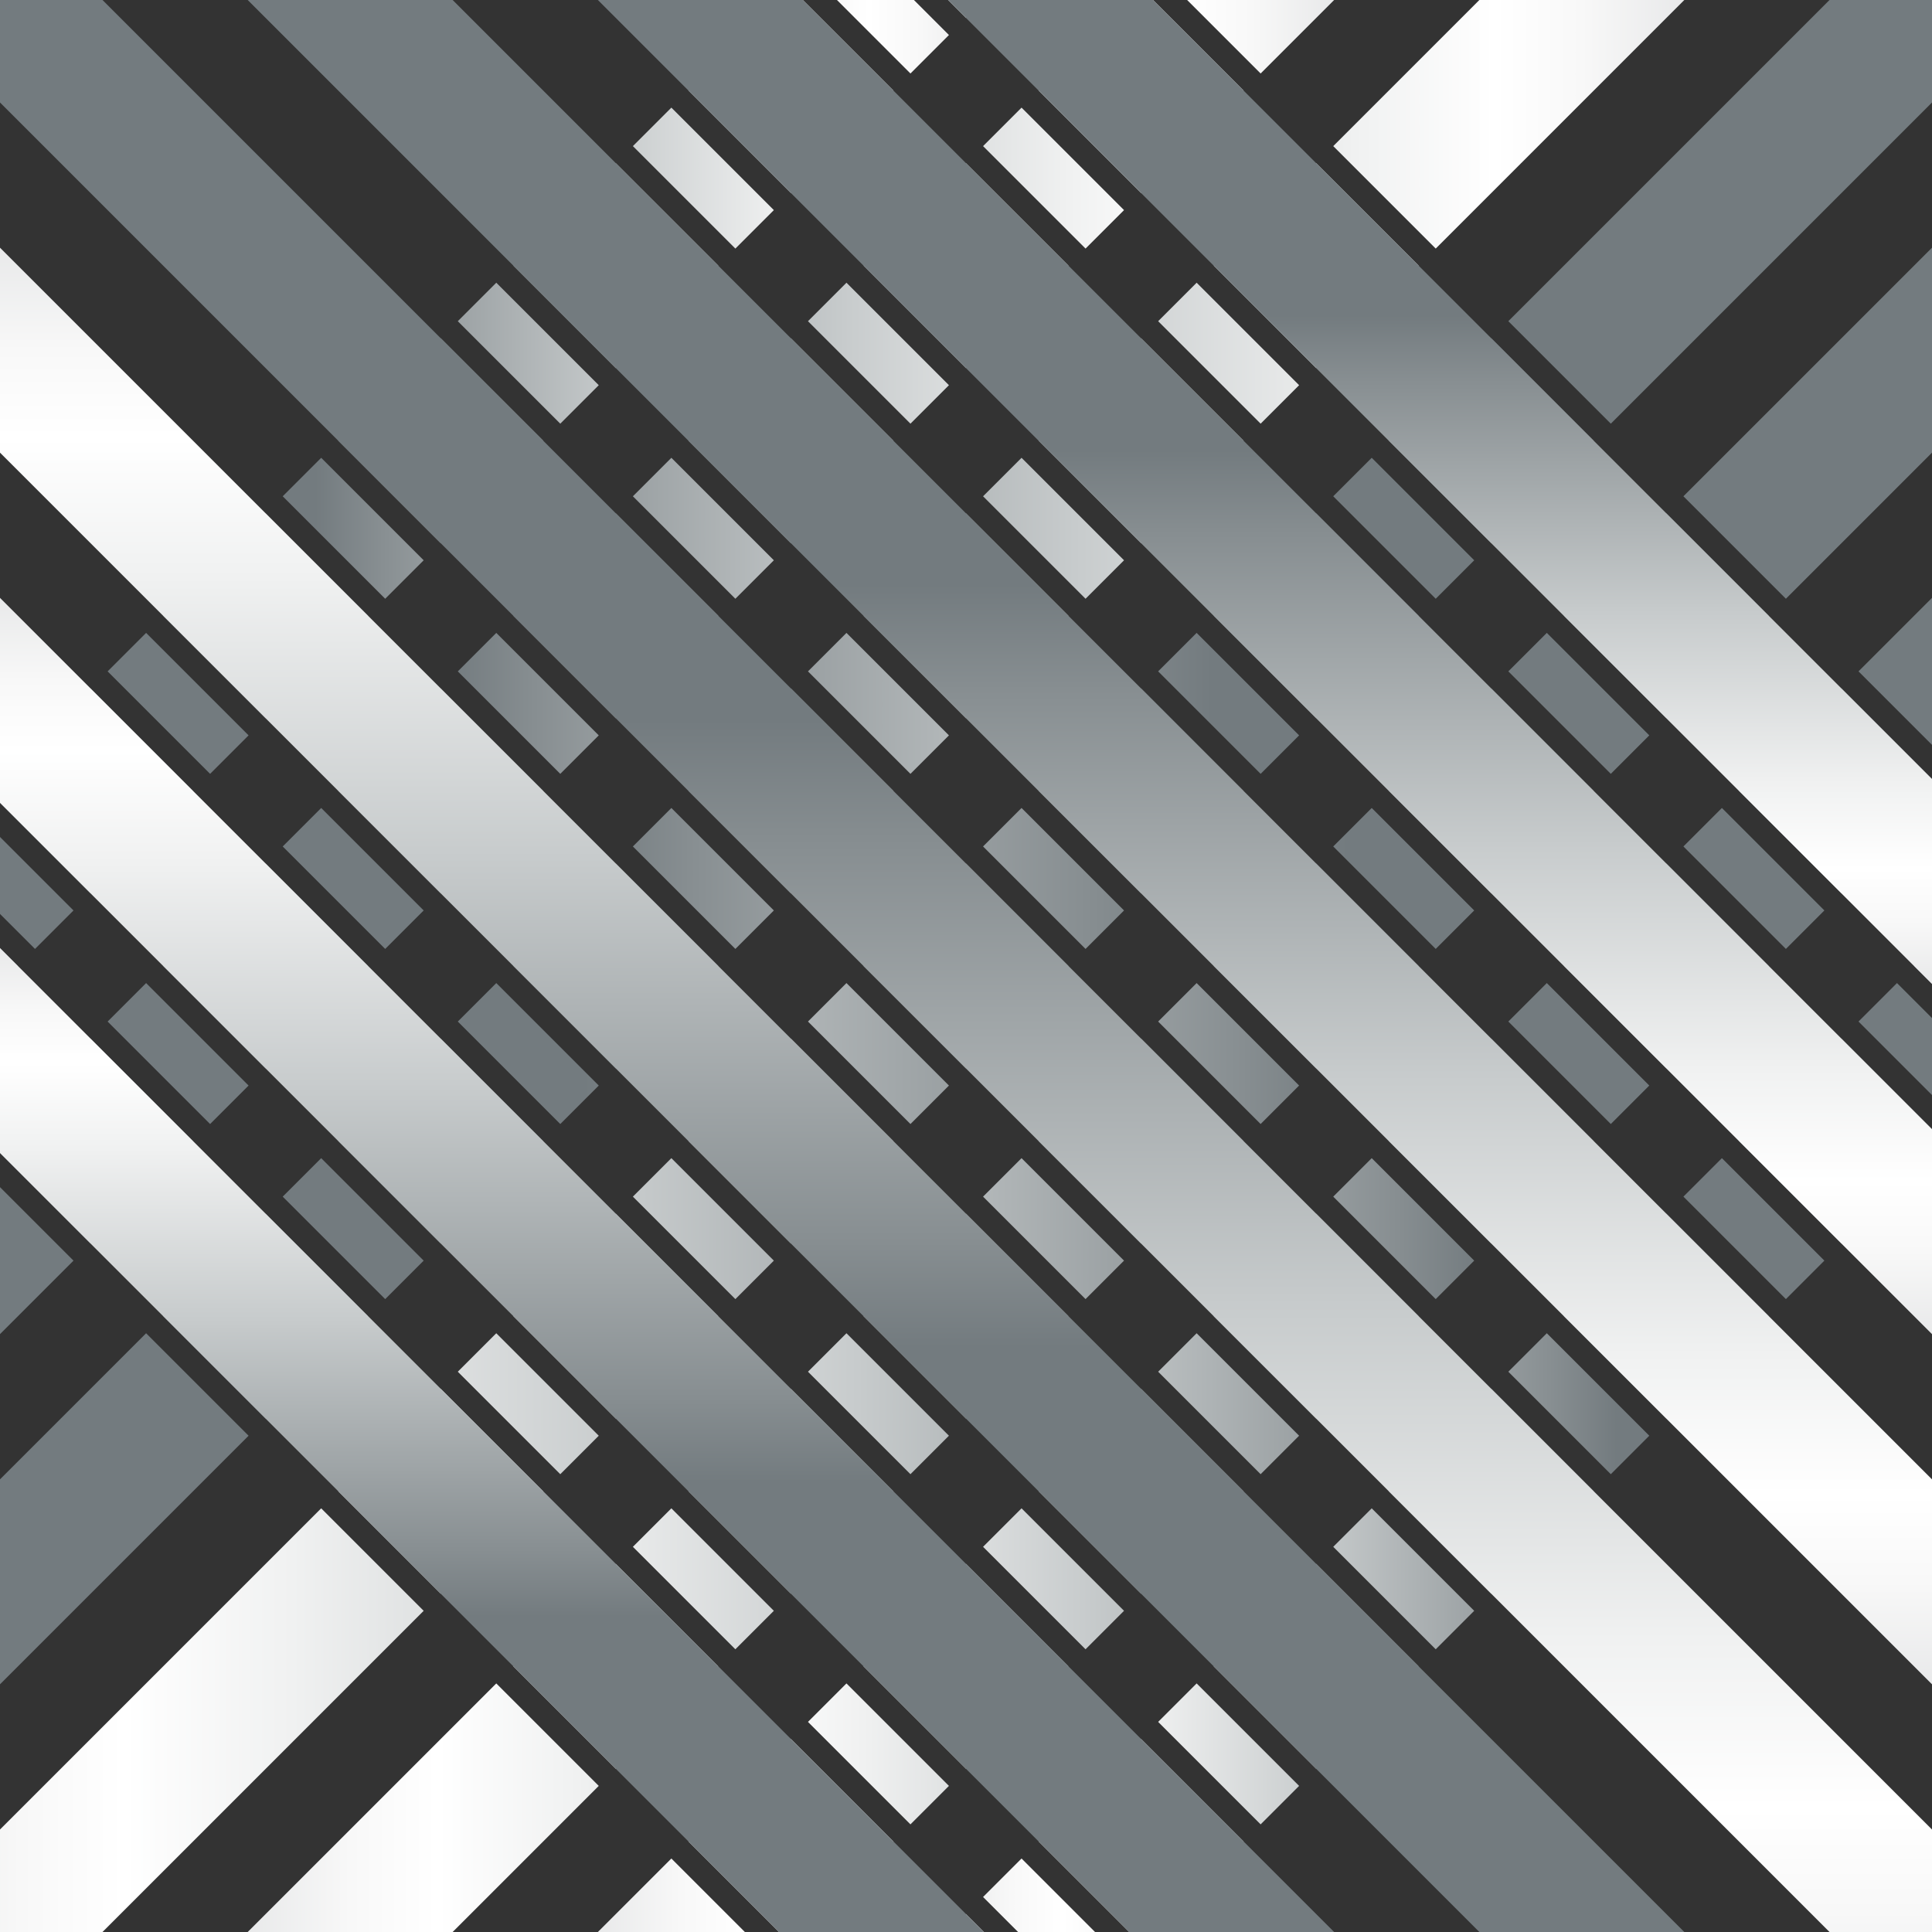 <svg width="48" height="48" viewBox="0 0 48 48" fill="none" xmlns="http://www.w3.org/2000/svg">
<rect x="0" y="0" width="48" height="48" fill="#333333" stroke="none"/>
<g clip-path="url(#clip0_2001_37)">
<path d="M10.526 40.02L-4.88758e-05 50.546L-2.546 48L7.98 37.474L10.526 40.02ZM13.496 37.05L10.95 39.596L8.404 37.05L10.95 34.504L13.496 37.05ZM14.876 35.67L13.92 36.626L11.374 34.08L12.33 33.124L14.876 35.67ZM17.846 32.7L15.3 35.246L12.754 32.7L15.3 30.154L17.846 32.7ZM19.226 31.32L18.27 32.276L15.724 29.73L16.68 28.774L19.226 31.32ZM22.196 28.35L19.65 30.896L17.104 28.35L19.65 25.804L22.196 28.35ZM23.576 26.97L22.62 27.926L20.074 25.38L21.03 24.424L23.576 26.97ZM26.546 24L24 26.546L21.454 24L24 21.454L26.546 24ZM27.926 22.62L26.97 23.576L24.424 21.03L25.38 20.074L27.926 22.62ZM30.896 19.65L28.35 22.196L25.804 19.65L28.35 17.104L30.896 19.65ZM32.276 18.27L31.32 19.226L28.774 16.68L29.73 15.724L32.276 18.27ZM35.246 15.3L32.7 17.846L30.154 15.3L32.7 12.754L35.246 15.3ZM36.626 13.92L35.67 14.876L33.124 12.33L34.08 11.374L36.626 13.92ZM39.596 10.95L37.05 13.496L34.504 10.95L37.05 8.404L39.596 10.95ZM50.546 1.21593e-05L40.02 10.526L37.474 7.98L48 -2.546L50.546 1.21593e-05Z" fill="url(#paint0_linear_2001_37)"/>
<path d="M6.176 35.67L-4.88758e-05 41.846L-2.546 39.3L3.63 33.124L6.176 35.67ZM9.146 32.7L6.6 35.246L4.054 32.7L6.6 30.154L9.146 32.7ZM10.526 31.32L9.57 32.276L7.024 29.73L7.98 28.774L10.526 31.32ZM13.496 28.35L10.95 30.896L8.404 28.35L10.95 25.804L13.496 28.35ZM14.876 26.97L13.92 27.926L11.374 25.38L12.33 24.424L14.876 26.97ZM17.846 24L15.3 26.546L12.754 24L15.3 21.454L17.846 24ZM19.226 22.62L18.27 23.576L15.724 21.03L16.68 20.074L19.226 22.62ZM22.196 19.65L19.65 22.196L17.104 19.65L19.65 17.104L22.196 19.65ZM23.576 18.27L22.62 19.226L20.074 16.68L21.03 15.724L23.576 18.27ZM26.546 15.3L24 17.846L21.454 15.3L24 12.754L26.546 15.3ZM27.926 13.92L26.97 14.876L24.424 12.33L25.38 11.374L27.926 13.92ZM30.896 10.95L28.35 13.496L25.804 10.95L28.35 8.404L30.896 10.95ZM32.276 9.57L31.32 10.526L28.774 7.98L29.73 7.024L32.276 9.57ZM35.246 6.6L32.7 9.146L30.154 6.6L32.7 4.054L35.246 6.6ZM41.846 1.21593e-05L35.67 6.176L33.124 3.63L39.3 -2.546L41.846 1.21593e-05Z" fill="url(#paint1_linear_2001_37)"/>
<path d="M14.876 44.37L8.7 50.546L6.154 48L12.33 41.824L14.876 44.37ZM17.846 41.4L15.3 43.946L12.754 41.4L15.3 38.854L17.846 41.4ZM19.226 40.02L18.27 40.976L15.724 38.43L16.68 37.474L19.226 40.02ZM22.196 37.05L19.65 39.596L17.104 37.05L19.65 34.504L22.196 37.05ZM23.576 35.67L22.62 36.626L20.074 34.08L21.03 33.124L23.576 35.67ZM26.546 32.7L24 35.246L21.454 32.7L24 30.154L26.546 32.7ZM27.926 31.32L26.97 32.276L24.424 29.73L25.38 28.774L27.926 31.32ZM30.896 28.35L28.35 30.896L25.804 28.35L28.35 25.804L30.896 28.35ZM32.276 26.97L31.32 27.926L28.774 25.38L29.73 24.424L32.276 26.97ZM35.246 24L32.7 26.546L30.154 24L32.7 21.454L35.246 24ZM36.626 22.62L35.67 23.576L33.124 21.03L34.08 20.074L36.626 22.62ZM39.596 19.65L37.05 22.196L34.504 19.65L37.05 17.104L39.596 19.65ZM40.976 18.27L40.02 19.226L37.474 16.68L38.43 15.724L40.976 18.27ZM43.946 15.3L41.4 17.846L38.854 15.3L41.4 12.754L43.946 15.3ZM50.546 8.7L44.37 14.876L41.824 12.33L48 6.154L50.546 8.7Z" fill="url(#paint2_linear_2001_37)"/>
<path d="M19.226 48.72L17.4 50.546L14.854 48L16.68 46.174L19.226 48.72ZM22.196 45.75L19.65 48.296L17.104 45.75L19.65 43.204L22.196 45.75ZM23.576 44.37L22.62 45.326L20.074 42.78L21.03 41.824L23.576 44.37ZM26.546 41.4L24 43.946L21.454 41.4L24 38.854L26.546 41.4ZM27.926 40.02L26.97 40.976L24.424 38.43L25.38 37.474L27.926 40.02ZM30.896 37.05L28.35 39.596L25.804 37.05L28.35 34.504L30.896 37.05ZM32.276 35.67L31.32 36.626L28.774 34.08L29.73 33.124L32.276 35.67ZM35.246 32.7L32.7 35.246L30.154 32.7L32.7 30.154L35.246 32.7ZM36.626 31.32L35.67 32.276L33.124 29.73L34.08 28.774L36.626 31.32ZM39.596 28.35L37.05 30.896L34.504 28.35L37.05 25.804L39.596 28.35ZM40.976 26.97L40.02 27.926L37.474 25.38L38.43 24.424L40.976 26.97ZM43.946 24L41.4 26.546L38.854 24L41.4 21.454L43.946 24ZM45.326 22.62L44.37 23.576L41.824 21.03L42.78 20.074L45.326 22.62ZM48.296 19.65L45.75 22.196L43.204 19.65L45.75 17.104L48.296 19.65ZM50.546 17.4L48.72 19.226L46.174 16.68L48 14.854L50.546 17.4Z" fill="url(#paint3_linear_2001_37)"/>
<path d="M27.926 48.72L26.1 50.546L24.424 48.87L25.294 48L24.424 47.13L25.38 46.174L27.926 48.72ZM24.446 48L24 48.446L23.554 48L24 47.554L24.446 48ZM30.896 45.75L28.35 48.296L25.804 45.75L28.35 43.204L30.896 45.75ZM32.276 44.37L31.32 45.326L28.774 42.78L29.73 41.824L32.276 44.37ZM35.246 41.4L32.7 43.946L30.154 41.4L32.7 38.854L35.246 41.4ZM36.626 40.02L35.67 40.976L33.124 38.43L34.08 37.474L36.626 40.02ZM39.596 37.05L37.05 39.596L34.504 37.05L37.05 34.504L39.596 37.05ZM40.976 35.67L40.02 36.626L37.474 34.08L38.43 33.124L40.976 35.67ZM43.946 32.7L41.4 35.246L38.854 32.7L41.4 30.154L43.946 32.7ZM45.326 31.32L44.37 32.276L41.824 29.73L42.78 28.774L45.326 31.32ZM48.296 28.35L45.75 30.896L43.204 28.35L45.75 25.804L48.296 28.35ZM50.546 26.1L48.72 27.926L46.174 25.38L47.13 24.424L48 25.294L48.87 24.424L50.546 26.1ZM48.446 24L48 24.446L47.554 24L48 23.554L48.446 24Z" fill="url(#paint4_linear_2001_37)"/>
<path d="M1.826 31.32L-4.86374e-05 33.146L-2.546 30.6L-0.72 28.774L1.826 31.32ZM4.796 28.35L2.25 30.896L-0.296 28.35L2.25 25.804L4.796 28.35ZM6.176 26.97L5.22 27.926L2.674 25.38L3.63 24.424L6.176 26.97ZM9.146 24L6.6 26.546L4.054 24L6.6 21.454L9.146 24ZM10.526 22.62L9.57 23.576L7.024 21.03L7.98 20.074L10.526 22.62ZM13.496 19.65L10.95 22.196L8.404 19.65L10.95 17.104L13.496 19.65ZM14.876 18.27L13.92 19.226L11.374 16.68L12.33 15.724L14.876 18.27ZM17.846 15.3L15.3 17.846L12.754 15.3L15.3 12.754L17.846 15.3ZM19.226 13.92L18.27 14.876L15.724 12.33L16.68 11.374L19.226 13.92ZM22.196 10.95L19.65 13.496L17.104 10.95L19.65 8.404L22.196 10.95ZM23.576 9.57L22.62 10.526L20.074 7.98L21.03 7.024L23.576 9.57ZM26.546 6.6L24 9.146L21.454 6.6L24 4.054L26.546 6.6ZM27.926 5.22L26.97 6.176L24.424 3.63L25.38 2.674L27.926 5.22ZM30.896 2.25L28.35 4.796L25.804 2.25L28.35 -0.296L30.896 2.25ZM33.146 1.23978e-05L31.32 1.826L28.774 -0.72L30.6 -2.546L33.146 1.23978e-05Z" fill="url(#paint5_linear_2001_37)"/>
<path d="M0.446 24L-4.86374e-05 24.446L-0.446 24L-4.86374e-05 23.554L0.446 24ZM1.826 22.62L0.87 23.576L-4.86374e-05 22.706L-0.87 23.576L-2.546 21.9L-0.72 20.074L1.826 22.62ZM4.796 19.65L2.25 22.196L-0.296 19.65L2.25 17.104L4.796 19.65ZM6.176 18.27L5.22 19.226L2.674 16.68L3.63 15.724L6.176 18.27ZM9.146 15.3L6.6 17.846L4.054 15.3L6.6 12.754L9.146 15.3ZM10.526 13.92L9.57 14.876L7.024 12.33L7.98 11.374L10.526 13.92ZM13.496 10.95L10.95 13.496L8.404 10.95L10.95 8.404L13.496 10.95ZM14.876 9.57L13.92 10.526L11.374 7.98L12.33 7.024L14.876 9.57ZM17.846 6.6L15.3 9.146L12.754 6.6L15.3 4.054L17.846 6.6ZM19.226 5.22L18.27 6.176L15.724 3.63L16.68 2.674L19.226 5.22ZM22.196 2.25L19.65 4.796L17.104 2.25L19.65 -0.296L22.196 2.25ZM23.576 -0.87L22.706 1.23978e-05L23.576 0.87L22.62 1.826L20.074 -0.72L21.9 -2.546L23.576 -0.87ZM24.446 1.23978e-05L24 0.446L23.554 1.23978e-05L24 -0.446L24.446 1.23978e-05Z" fill="url(#paint6_linear_2001_37)"/>
<path d="M-2.546 -1.06174e-05L4.87644e-05 -2.546L50.546 48L48 50.546L-2.546 -1.06174e-05Z" fill="url(#paint7_linear_2001_37)"/>
<path d="M6.154 -2.28221e-05L8.7 -2.546L50.546 39.3L48 41.846L6.154 -2.28221e-05Z" fill="url(#paint8_linear_2001_37)"/>
<path d="M14.854 2.60084e-05L17.4 -2.546L50.546 30.6L48 33.146L14.854 2.60084e-05Z" fill="url(#paint9_linear_2001_37)"/>
<path d="M23.554 1.38037e-05L26.1 -2.546L50.546 21.9L48 24.446L23.554 1.38037e-05Z" fill="url(#paint10_linear_2001_37)"/>
<path d="M41.846 48L39.3 50.546L-2.546 8.7L-4.86374e-05 6.154L41.846 48Z" fill="url(#paint11_linear_2001_37)"/>
<path d="M33.146 48L30.6 50.546L-2.546 17.4L-4.86374e-05 14.854L33.146 48Z" fill="url(#paint12_linear_2001_37)"/>
<path d="M24.446 48L21.9 50.546L-2.546 26.1L-4.86374e-05 23.554L24.446 48Z" fill="url(#paint13_linear_2001_37)"/>
</g>
<defs>
<linearGradient id="paint0_linear_2001_37" x1="-21.826" y1="24.464" x2="30.119" y2="24.464" gradientUnits="userSpaceOnUse">
<stop stop-color="#5C6468"/>
<stop offset="0.05" stop-color="#5C6468"/>
<stop offset="0.16" stop-color="#92989A"/>
<stop offset="0.26" stop-color="#C1C4C6"/>
<stop offset="0.35" stop-color="#E3E4E5"/>
<stop offset="0.43" stop-color="#F8F8F8"/>
<stop offset="0.48" stop-color="white"/>
<stop offset="0.56" stop-color="#F0F1F1"/>
<stop offset="0.72" stop-color="#C7CBCC"/>
<stop offset="0.94" stop-color="#878E91"/>
<stop offset="1" stop-color="#737B7F"/>
</linearGradient>
<linearGradient id="paint1_linear_2001_37" x1="57.967" y1="19.262" x2="14.533" y2="19.262" gradientUnits="userSpaceOnUse">
<stop stop-color="#5C6468"/>
<stop offset="0.05" stop-color="#5C6468"/>
<stop offset="0.16" stop-color="#92989A"/>
<stop offset="0.26" stop-color="#C1C4C6"/>
<stop offset="0.35" stop-color="#E3E4E5"/>
<stop offset="0.43" stop-color="#F8F8F8"/>
<stop offset="0.48" stop-color="white"/>
<stop offset="0.56" stop-color="#F0F1F1"/>
<stop offset="0.72" stop-color="#C7CBCC"/>
<stop offset="0.94" stop-color="#878E91"/>
<stop offset="1" stop-color="#737B7F"/>
</linearGradient>
<linearGradient id="paint2_linear_2001_37" x1="-9.967" y1="28.738" x2="33.467" y2="28.738" gradientUnits="userSpaceOnUse">
<stop stop-color="#5C6468"/>
<stop offset="0.05" stop-color="#5C6468"/>
<stop offset="0.16" stop-color="#92989A"/>
<stop offset="0.26" stop-color="#C1C4C6"/>
<stop offset="0.35" stop-color="#E3E4E5"/>
<stop offset="0.43" stop-color="#F8F8F8"/>
<stop offset="0.48" stop-color="white"/>
<stop offset="0.56" stop-color="#F0F1F1"/>
<stop offset="0.72" stop-color="#C7CBCC"/>
<stop offset="0.94" stop-color="#878E91"/>
<stop offset="1" stop-color="#737B7F"/>
</linearGradient>
<linearGradient id="paint3_linear_2001_37" x1="1.893" y1="33.012" x2="36.814" y2="33.012" gradientUnits="userSpaceOnUse">
<stop stop-color="#5C6468"/>
<stop offset="0.05" stop-color="#5C6468"/>
<stop offset="0.16" stop-color="#92989A"/>
<stop offset="0.26" stop-color="#C1C4C6"/>
<stop offset="0.35" stop-color="#E3E4E5"/>
<stop offset="0.43" stop-color="#F8F8F8"/>
<stop offset="0.48" stop-color="white"/>
<stop offset="0.56" stop-color="#F0F1F1"/>
<stop offset="0.72" stop-color="#C7CBCC"/>
<stop offset="0.94" stop-color="#878E91"/>
<stop offset="1" stop-color="#737B7F"/>
</linearGradient>
<linearGradient id="paint4_linear_2001_37" x1="13.752" y1="37.286" x2="40.161" y2="37.286" gradientUnits="userSpaceOnUse">
<stop stop-color="#5C6468"/>
<stop offset="0.05" stop-color="#5C6468"/>
<stop offset="0.16" stop-color="#92989A"/>
<stop offset="0.26" stop-color="#C1C4C6"/>
<stop offset="0.35" stop-color="#E3E4E5"/>
<stop offset="0.43" stop-color="#F8F8F8"/>
<stop offset="0.48" stop-color="white"/>
<stop offset="0.56" stop-color="#F0F1F1"/>
<stop offset="0.72" stop-color="#C7CBCC"/>
<stop offset="0.94" stop-color="#878E91"/>
<stop offset="1" stop-color="#737B7F"/>
</linearGradient>
<linearGradient id="paint5_linear_2001_37" x1="46.107" y1="14.988" x2="11.186" y2="14.988" gradientUnits="userSpaceOnUse">
<stop stop-color="#5C6468"/>
<stop offset="0.05" stop-color="#5C6468"/>
<stop offset="0.16" stop-color="#92989A"/>
<stop offset="0.26" stop-color="#C1C4C6"/>
<stop offset="0.35" stop-color="#E3E4E5"/>
<stop offset="0.43" stop-color="#F8F8F8"/>
<stop offset="0.48" stop-color="white"/>
<stop offset="0.56" stop-color="#F0F1F1"/>
<stop offset="0.72" stop-color="#C7CBCC"/>
<stop offset="0.94" stop-color="#878E91"/>
<stop offset="1" stop-color="#737B7F"/>
</linearGradient>
<linearGradient id="paint6_linear_2001_37" x1="34.248" y1="10.714" x2="7.839" y2="10.714" gradientUnits="userSpaceOnUse">
<stop stop-color="#5C6468"/>
<stop offset="0.05" stop-color="#5C6468"/>
<stop offset="0.16" stop-color="#92989A"/>
<stop offset="0.26" stop-color="#C1C4C6"/>
<stop offset="0.35" stop-color="#E3E4E5"/>
<stop offset="0.43" stop-color="#F8F8F8"/>
<stop offset="0.48" stop-color="white"/>
<stop offset="0.56" stop-color="#F0F1F1"/>
<stop offset="0.72" stop-color="#C7CBCC"/>
<stop offset="0.94" stop-color="#878E91"/>
<stop offset="1" stop-color="#737B7F"/>
</linearGradient>
<linearGradient id="paint7_linear_2001_37" x1="24.464" y1="69.826" x2="24.464" y2="17.881" gradientUnits="userSpaceOnUse">
<stop stop-color="#5C6468"/>
<stop offset="0.05" stop-color="#5C6468"/>
<stop offset="0.16" stop-color="#92989A"/>
<stop offset="0.26" stop-color="#C1C4C6"/>
<stop offset="0.35" stop-color="#E3E4E5"/>
<stop offset="0.43" stop-color="#F8F8F8"/>
<stop offset="0.48" stop-color="white"/>
<stop offset="0.56" stop-color="#F0F1F1"/>
<stop offset="0.72" stop-color="#C7CBCC"/>
<stop offset="0.94" stop-color="#878E91"/>
<stop offset="1" stop-color="#737B7F"/>
</linearGradient>
<linearGradient id="paint8_linear_2001_37" x1="28.738" y1="57.967" x2="28.738" y2="14.533" gradientUnits="userSpaceOnUse">
<stop stop-color="#5C6468"/>
<stop offset="0.05" stop-color="#5C6468"/>
<stop offset="0.16" stop-color="#92989A"/>
<stop offset="0.26" stop-color="#C1C4C6"/>
<stop offset="0.35" stop-color="#E3E4E5"/>
<stop offset="0.43" stop-color="#F8F8F8"/>
<stop offset="0.48" stop-color="white"/>
<stop offset="0.56" stop-color="#F0F1F1"/>
<stop offset="0.72" stop-color="#C7CBCC"/>
<stop offset="0.94" stop-color="#878E91"/>
<stop offset="1" stop-color="#737B7F"/>
</linearGradient>
<linearGradient id="paint9_linear_2001_37" x1="33.012" y1="46.107" x2="33.012" y2="11.186" gradientUnits="userSpaceOnUse">
<stop stop-color="#5C6468"/>
<stop offset="0.05" stop-color="#5C6468"/>
<stop offset="0.16" stop-color="#92989A"/>
<stop offset="0.26" stop-color="#C1C4C6"/>
<stop offset="0.35" stop-color="#E3E4E5"/>
<stop offset="0.43" stop-color="#F8F8F8"/>
<stop offset="0.48" stop-color="white"/>
<stop offset="0.56" stop-color="#F0F1F1"/>
<stop offset="0.72" stop-color="#C7CBCC"/>
<stop offset="0.94" stop-color="#878E91"/>
<stop offset="1" stop-color="#737B7F"/>
</linearGradient>
<linearGradient id="paint10_linear_2001_37" x1="37.286" y1="34.248" x2="37.286" y2="7.839" gradientUnits="userSpaceOnUse">
<stop stop-color="#5C6468"/>
<stop offset="0.05" stop-color="#5C6468"/>
<stop offset="0.16" stop-color="#92989A"/>
<stop offset="0.26" stop-color="#C1C4C6"/>
<stop offset="0.35" stop-color="#E3E4E5"/>
<stop offset="0.43" stop-color="#F8F8F8"/>
<stop offset="0.48" stop-color="white"/>
<stop offset="0.56" stop-color="#F0F1F1"/>
<stop offset="0.72" stop-color="#C7CBCC"/>
<stop offset="0.94" stop-color="#878E91"/>
<stop offset="1" stop-color="#737B7F"/>
</linearGradient>
<linearGradient id="paint11_linear_2001_37" x1="19.262" y1="-9.967" x2="19.262" y2="33.467" gradientUnits="userSpaceOnUse">
<stop stop-color="#5C6468"/>
<stop offset="0.05" stop-color="#5C6468"/>
<stop offset="0.16" stop-color="#92989A"/>
<stop offset="0.26" stop-color="#C1C4C6"/>
<stop offset="0.35" stop-color="#E3E4E5"/>
<stop offset="0.43" stop-color="#F8F8F8"/>
<stop offset="0.48" stop-color="white"/>
<stop offset="0.56" stop-color="#F0F1F1"/>
<stop offset="0.72" stop-color="#C7CBCC"/>
<stop offset="0.94" stop-color="#878E91"/>
<stop offset="1" stop-color="#737B7F"/>
</linearGradient>
<linearGradient id="paint12_linear_2001_37" x1="14.988" y1="1.893" x2="14.988" y2="36.814" gradientUnits="userSpaceOnUse">
<stop stop-color="#5C6468"/>
<stop offset="0.05" stop-color="#5C6468"/>
<stop offset="0.16" stop-color="#92989A"/>
<stop offset="0.26" stop-color="#C1C4C6"/>
<stop offset="0.35" stop-color="#E3E4E5"/>
<stop offset="0.43" stop-color="#F8F8F8"/>
<stop offset="0.48" stop-color="white"/>
<stop offset="0.56" stop-color="#F0F1F1"/>
<stop offset="0.72" stop-color="#C7CBCC"/>
<stop offset="0.94" stop-color="#878E91"/>
<stop offset="1" stop-color="#737B7F"/>
</linearGradient>
<linearGradient id="paint13_linear_2001_37" x1="10.714" y1="13.752" x2="10.714" y2="40.161" gradientUnits="userSpaceOnUse">
<stop stop-color="#5C6468"/>
<stop offset="0.05" stop-color="#5C6468"/>
<stop offset="0.16" stop-color="#92989A"/>
<stop offset="0.26" stop-color="#C1C4C6"/>
<stop offset="0.35" stop-color="#E3E4E5"/>
<stop offset="0.43" stop-color="#F8F8F8"/>
<stop offset="0.48" stop-color="white"/>
<stop offset="0.56" stop-color="#F0F1F1"/>
<stop offset="0.72" stop-color="#C7CBCC"/>
<stop offset="0.94" stop-color="#878E91"/>
<stop offset="1" stop-color="#737B7F"/>
</linearGradient>
<clipPath id="clip0_2001_37">
<rect width="48" height="48" fill="white"/>
</clipPath>
</defs>
</svg>
